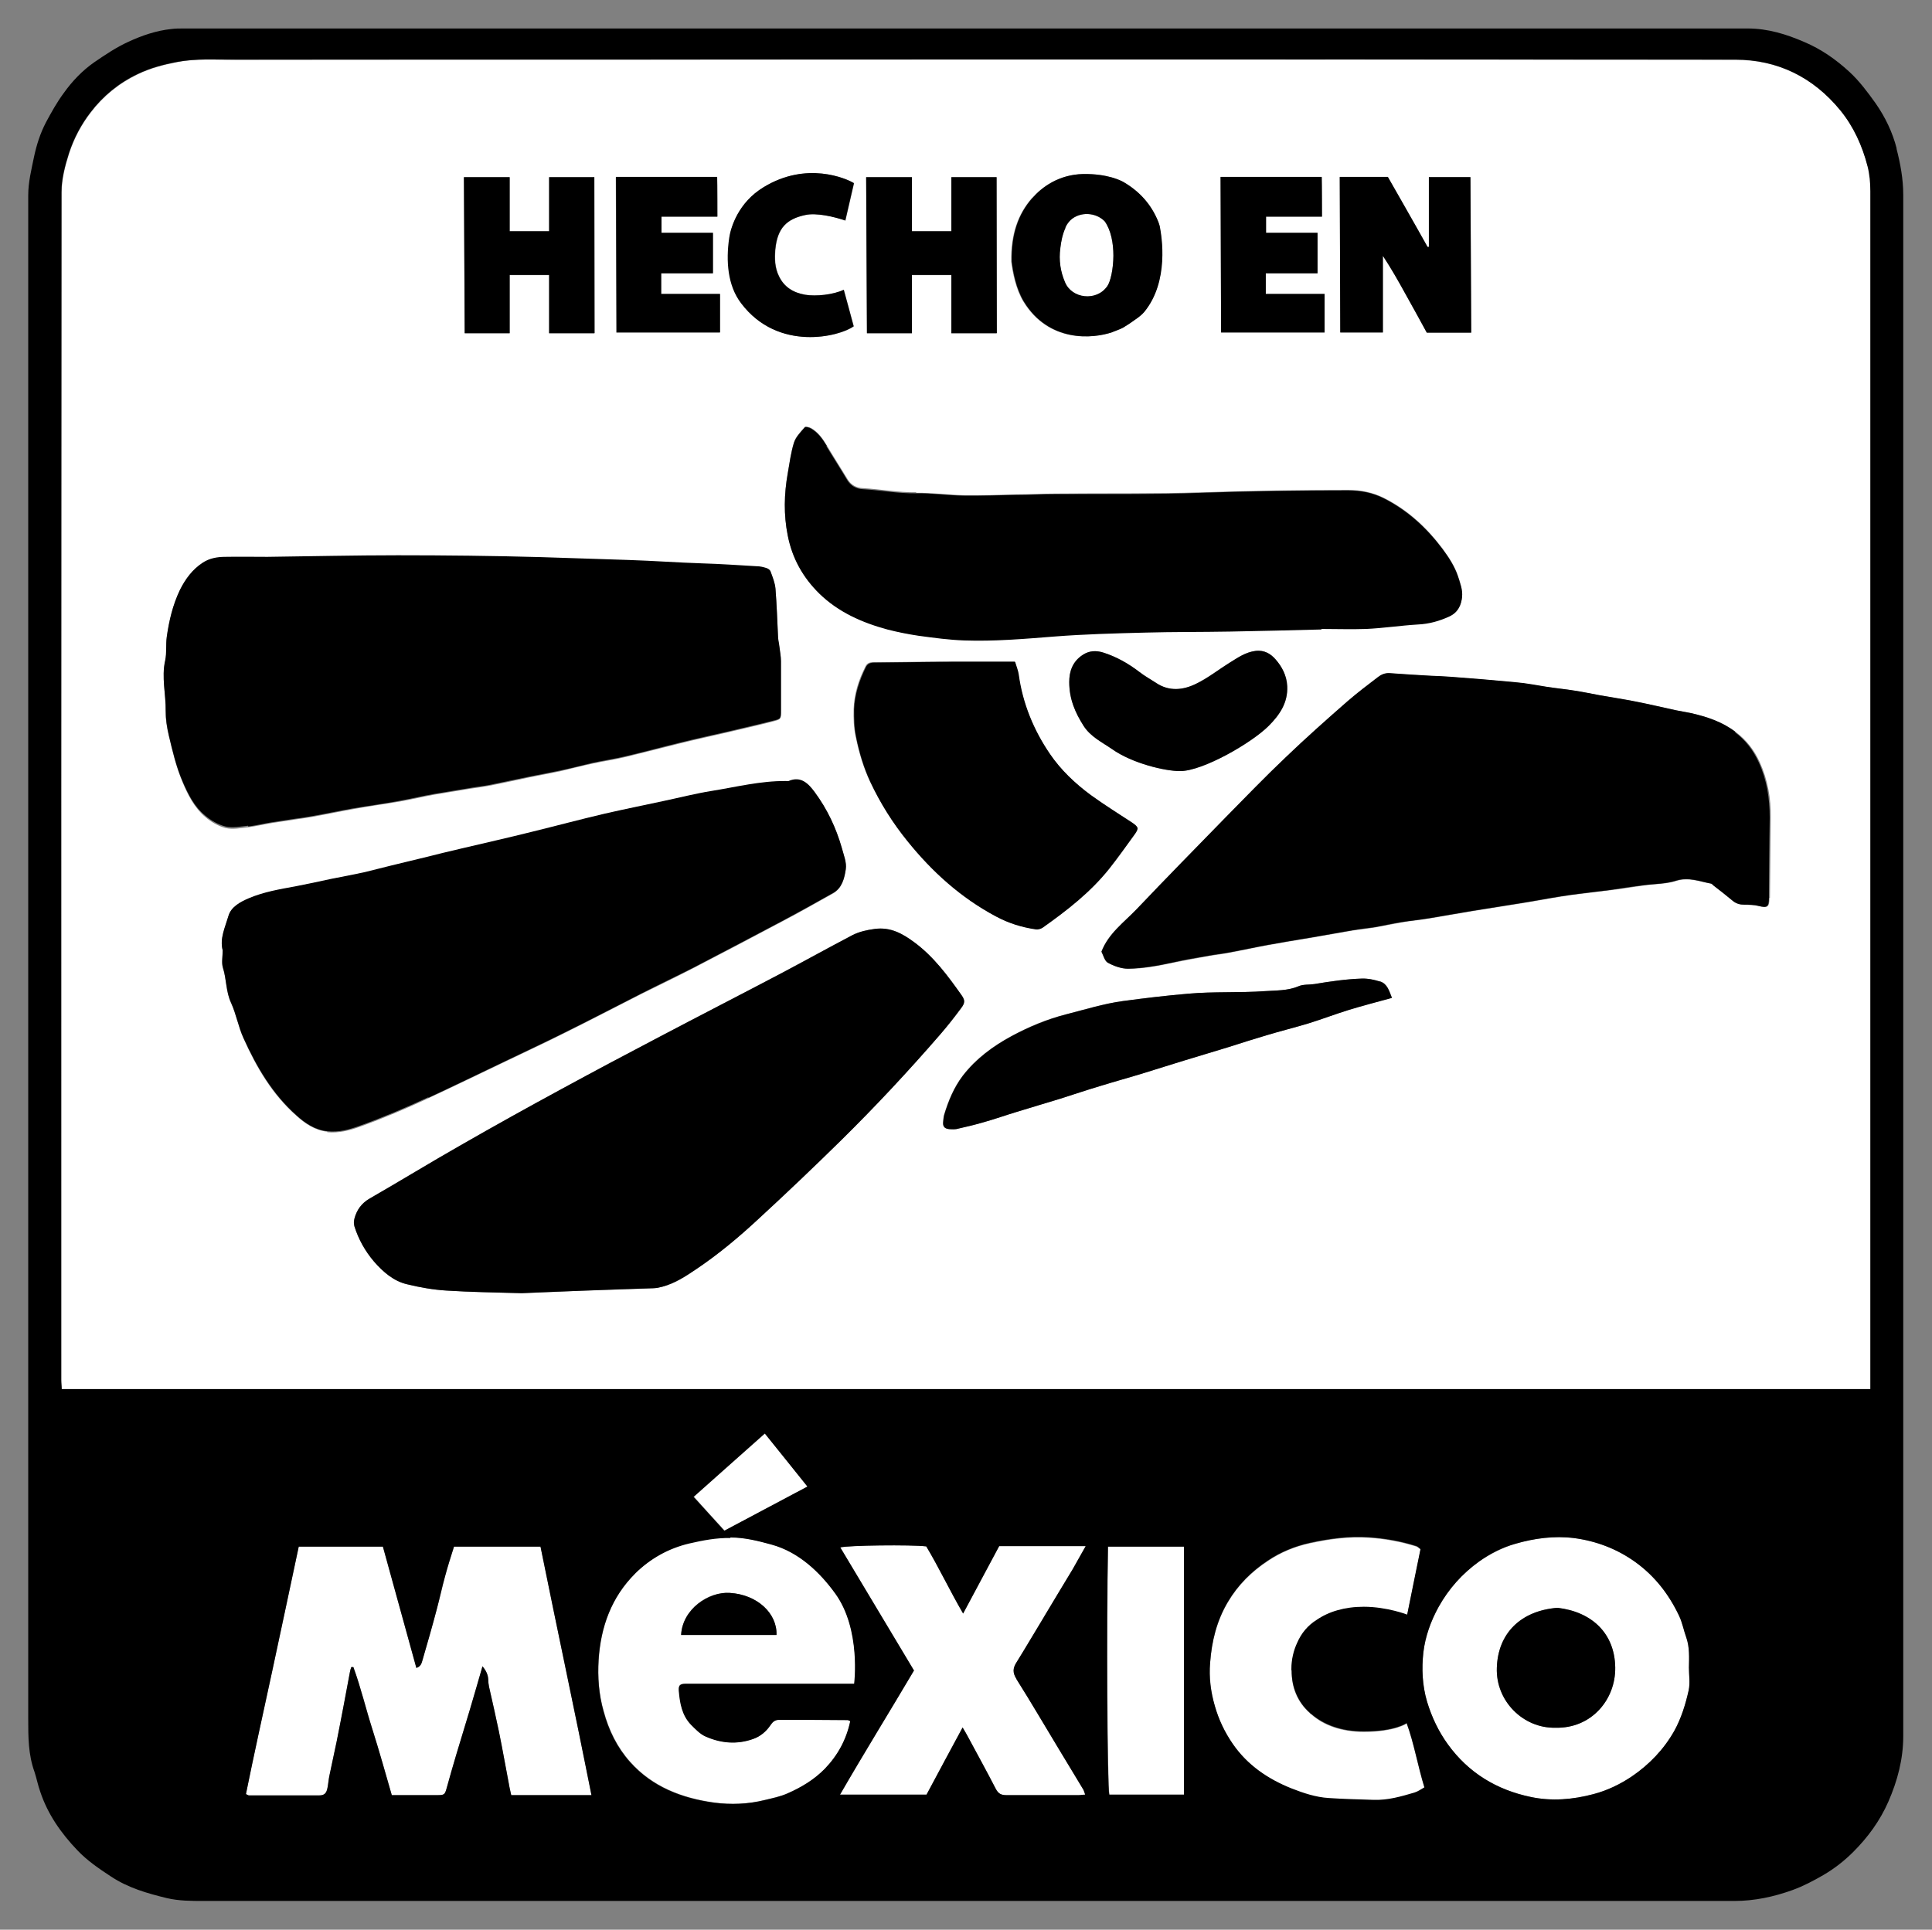 <svg viewBox="0 0 73.92 73.85" xmlns="http://www.w3.org/2000/svg" data-name="Layer 1" id="Layer_1">
  <rect x="0" y="0" width="73.92" height="73.85" fill="#808080" stroke="none"/>
  <defs>
    <style>
      .cls-1 {
        fill: #000;
      }

      .cls-1, .cls-2 {
        stroke-width: 0px;
      }

      .cls-2 {
        fill: #fff;
      }
    </style>
  </defs>
  <path d="M50.38,62.01c.45-.31,1.06-.5,1.8-.5.88,0,1.66.3,1.66.3.17-.82.34-1.66.51-2.51-.05-.04-.1-.09-.15-.11-.6-.19-1.21-.3-1.83-.34-.75-.05-1.5.05-2.24.21-.58.12-1.13.35-1.62.68-.62.41-1.14.92-1.53,1.58-.43.73-.62,1.51-.68,2.33-.04.56.03,1.1.18,1.65.15.53.38,1.01.69,1.46.56.81,1.34,1.33,2.24,1.7.46.19.93.34,1.43.37.57.04,1.14.05,1.71.07.54.02,1.06-.12,1.57-.28.14-.04.26-.13.38-.2-.26-.85-.4-1.7-.68-2.46,0,0-.44.32-1.64.32-.86,0-1.54-.25-2.01-.67,0,0-.01,0-.02-.01-.02-.01-.03-.03-.04-.04-.47-.42-.7-.98-.69-1.61,0-.02,0-.03,0-.05,0-.36.08-.7.22-1,.16-.37.41-.67.75-.88Z" class="cls-2"></path>
  <path d="M12.53,68.42c.03-.15.04-.3.07-.45.09-.44.19-.88.28-1.32.1-.46.19-.93.27-1.39.08-.43.16-.86.24-1.28.01-.06.03-.12.05-.18.03,0,.05,0,.08,0,.29.79.49,1.62.74,2.42.26.82.49,1.65.73,2.48.6,0,1.17,0,1.74,0,.27,0,.29-.02.36-.27.12-.43.24-.86.37-1.29.17-.57.35-1.15.52-1.72.16-.53.31-1.07.48-1.65.15.17.21.33.22.5,0,.09.02.19.03.28.13.57.26,1.14.38,1.72.13.66.25,1.33.38,2,.03.14.06.29.09.43,1.02,0,2.02,0,3.07,0-.63-3.19-1.31-6.34-1.95-9.51h-3.31c-.12.39-.24.76-.34,1.13-.11.42-.2.85-.32,1.27-.18.66-.37,1.31-.55,1.96-.03.12-.08.24-.23.28-.43-1.55-.85-3.09-1.28-4.64-1.06,0-2.12,0-3.22,0-.34,1.59-.67,3.17-1.01,4.74-.34,1.58-.7,3.16-1.01,4.73.07.03.09.05.11.05.9,0,1.79,0,2.69,0,.2,0,.28-.08.32-.29Z" class="cls-2"></path>
  <path d="M64.52,62.67c-.1-.28-.15-.57-.28-.84-.39-.82-.93-1.51-1.67-2.05-.71-.51-1.51-.81-2.36-.92-.75-.09-1.5,0-2.23.22-.5.15-.97.39-1.39.68-.64.46-1.16,1.04-1.55,1.74-.3.54-.5,1.12-.58,1.73-.07.63-.05,1.27.14,1.89.17.59.43,1.14.8,1.64.79,1.09,1.87,1.74,3.17,2.01.8.17,1.61.1,2.4-.11.53-.14,1.03-.37,1.47-.68.66-.45,1.22-1.03,1.62-1.74.27-.49.43-1.01.55-1.55.06-.28.01-.58.01-.87,0-.39.03-.77-.1-1.15ZM59.51,66.12c-1.23.02-2.29-1.02-2.24-2.29.04-1.32.91-2.18,2.32-2.3,1.31.16,2.19.98,2.21,2.28.02,1.24-.92,2.34-2.29,2.31Z" class="cls-2"></path>
  <path d="M71.46,6.36c-.2-.78-.52-1.51-1.04-2.13-1.04-1.27-2.4-1.94-4.02-1.94-19.13-.02-38.27-.01-57.4,0-.74,0-1.48-.06-2.22.09-.52.1-1.02.23-1.5.46-.73.35-1.33.84-1.81,1.47-.36.47-.63.98-.82,1.55-.16.5-.29,1.01-.29,1.51-.02,15.15-.01,30.3-.01,45.45,0,.11,0,.23.02.35,23.08,0,46.13,0,69.21,0,0-.15,0-.27,0-.4,0-15.15,0-30.3,0-45.45,0-.32-.03-.65-.11-.96ZM53.1,6.77s1.12,1.96,1.52,2.68c0,0,.05,0,.05,0v-2.67s1.59,0,1.59,0l.03,5.95s-1.11,0-1.7,0c-.26-.48-.53-.96-.81-1.47-.27-.49-.54-.99-.87-1.47,0,.98,0,2.94,0,2.94h-1.63s-.02-5.95-.02-5.95h1.84ZM50.57,6.77c0,.23.01,1.52.01,1.52h-2.14v.62h1.97s0,1.55,0,1.55h-1.98v.79h2.25s0,1.48,0,1.48h-3.96s-.02-5.95-.02-5.95h3.87ZM39.49,7.58c.36-.41,1-.9,1.95-.92.95-.02,1.47.26,1.56.32.6.36,1.05.86,1.31,1.51.03.06.05.13.06.2.06.33.37,2.07-.6,3.25-.07.08-.15.15-.23.21-.19.14-.38.27-.58.39-.13.07-.27.12-.41.17-.76.27-2.43.4-3.39-1.16-.3-.49-.42-1.14-.47-1.54-.02-1.05.26-1.82.79-2.43ZM34.89,6.78v2.07h1.51v-2.07s1.73,0,1.73,0v5.98s-1.73,0-1.73,0v-2.23h-1.51v2.23s-1.72,0-1.72,0l-.03-5.98h1.75ZM35.05,18.86c.61-.01,1.23.08,1.84.09.66.01,1.33-.01,1.99-.03.5,0,1-.03,1.5-.03,1.87-.02,3.75.01,5.62-.05,1.86-.06,3.72-.09,5.59-.09.48,0,.93.09,1.37.31.91.46,1.62,1.12,2.23,1.93.24.33.46.66.59,1.04.09.26.19.54.16.8-.03.29-.14.59-.48.74-.39.18-.79.29-1.22.31-.66.03-1.31.13-1.97.17-.57.03-1.14,0-1.71,0,0,0,0,.01,0,.02-1.16.03-2.33.06-3.49.08-1.09.02-2.19.01-3.28.04-1.15.03-2.3.05-3.45.15-1.15.09-2.29.19-3.44.15-.59-.02-1.18-.1-1.76-.18-.4-.05-.8-.13-1.19-.24-.97-.26-1.87-.65-2.6-1.37-.63-.61-1.03-1.34-1.21-2.22-.16-.8-.14-1.59,0-2.38.07-.4.12-.8.24-1.18.07-.22.26-.4.41-.58.03-.03.17,0,.24.04.27.15.44.39.6.66.26.44.54.87.8,1.3.13.22.34.33.58.34.68.04,1.36.17,2.05.16ZM42.55,28.67c-.39-.27-.82-.47-1.09-.89-.31-.5-.55-1.01-.55-1.68,0-.39.11-.78.52-1.04.24-.16.5-.17.77-.09.51.16.97.42,1.4.75.2.15.43.28.64.42.5.33,1.03.27,1.52.03.45-.22.86-.55,1.29-.81.31-.19.6-.4.99-.45.34-.04.59.11.76.32.24.28.43.62.45,1.03.03.64-.29,1.1-.71,1.52-.64.65-2.51,1.73-3.39,1.73-.57,0-1.82-.29-2.6-.84ZM43.39,31.92c-.31.44-.63.89-.97,1.31-.71.9-1.61,1.6-2.54,2.25-.07.05-.18.08-.26.07-.54-.07-1.06-.24-1.54-.5-1.33-.71-2.42-1.7-3.37-2.87-.57-.71-1.04-1.47-1.43-2.28-.25-.54-.42-1.11-.54-1.7-.08-.36-.09-.71-.08-1.07.02-.57.19-1.11.45-1.62.06-.13.16-.17.31-.17,1.02,0,2.05-.02,3.07-.03.77,0,1.53,0,2.33,0,.06.21.12.35.14.49.16,1.11.57,2.12,1.19,3.03.42.62.98,1.15,1.58,1.59.49.36,1.01.69,1.53,1.02.26.17.28.21.1.46ZM27.91,9.1c.05-.39.34-1.35,1.32-1.94,1.64-.99,3.16-.33,3.45-.15l-.33,1.43c-.41-.15-1.11-.31-1.54-.21-.69.15-1.06.48-1.14,1.32-.03.35-.02.7.14,1.02.2.42.55.63,1,.71.42.07,1.08,0,1.48-.19,0,0,.32,1.17.38,1.4-.51.38-2.88,1-4.3-.89-.51-.67-.57-1.61-.45-2.5ZM27.43,6.77c0,.23.01,1.52.01,1.52h-2.14v.62h1.97s0,1.55,0,1.55h-1.98v.79h2.25s0,1.48,0,1.48h-3.96s-.02-5.95-.02-5.95c0,0,2.55,0,3.87,0ZM19.5,6.78v2.07h1.51v-2.07s1.73,0,1.73,0v5.98s-1.73,0-1.73,0v-2.23h-1.51v2.23s-1.72,0-1.72,0l-.03-5.98h1.75ZM6.98,29.92c-.24-.56-.38-1.16-.52-1.75-.07-.3-.13-.62-.12-.93.01-.65-.16-1.29-.02-1.94.07-.29.02-.6.06-.9.08-.62.22-1.22.5-1.79.2-.42.47-.8.88-1.05.26-.16.56-.21.86-.22.54-.02,1.07,0,1.61,0,1.66-.02,3.33-.07,4.99-.06,1.82,0,3.63.02,5.45.07,1.13.03,2.26.07,3.38.11.94.03,1.88.1,2.82.13.7.02,1.39.07,2.09.11.13,0,.25.04.37.07.06.02.13.07.15.12.08.21.17.43.19.66.05.62.07,1.25.1,1.88,0,.11.03.23.05.34.02.18.06.37.06.55,0,.63,0,1.26,0,1.89,0,.32,0,.32-.3.4-.58.15-1.16.28-1.75.42-.6.14-1.21.27-1.81.42-.69.17-1.38.35-2.08.52-.41.1-.84.16-1.25.25-.43.09-.85.2-1.27.3-.38.08-.77.15-1.16.23-.53.11-1.06.23-1.59.33-.22.04-.43.07-.65.1-.46.08-.93.15-1.39.23-.45.08-.9.19-1.36.27-.59.1-1.19.18-1.78.29-.51.09-1.02.2-1.53.29-.22.04-.43.07-.65.1-.31.05-.61.09-.92.14-.3.05-.59.12-.89.16-.29.03-.59.09-.86.03-.28-.07-.56-.23-.78-.42-.42-.35-.66-.83-.87-1.32ZM12.52,43.31c-.47-.05-.85-.31-1.18-.61-.92-.81-1.53-1.85-2.02-2.95-.2-.44-.28-.93-.48-1.36-.2-.43-.17-.9-.31-1.34-.06-.19-.01-.42-.01-.67-.12-.44.1-.87.22-1.31.1-.35.46-.54.79-.68.56-.24,1.17-.34,1.77-.45.46-.09.93-.2,1.39-.29.42-.09.84-.16,1.25-.25.34-.07.67-.16,1-.25.43-.1.85-.21,1.28-.31.48-.12.96-.24,1.44-.35.89-.21,1.77-.41,2.66-.63.94-.23,1.87-.48,2.81-.7.74-.18,1.49-.32,2.23-.48.62-.13,1.23-.3,1.86-.39.95-.15,1.89-.39,2.85-.38.04,0,.07.01.1,0,.48-.2.77.12,1,.42.48.64.82,1.36,1.04,2.14.07.27.19.55.15.81-.05.34-.14.71-.48.91-.66.37-1.31.74-1.98,1.09-1.11.59-2.23,1.18-3.35,1.76-.66.34-1.34.67-2.01,1-.99.5-1.96,1.01-2.95,1.5-.74.37-1.49.72-2.24,1.08-.99.47-1.97.95-2.96,1.41-.86.4-1.73.77-2.62,1.09-.41.15-.82.25-1.25.21ZM32.16,43.66c-1.02,1.01-2.06,2-3.12,2.97-.77.71-1.57,1.38-2.43,1.96-.39.27-.79.53-1.26.65-.11.03-.23.05-.34.06-.95.04-1.9.07-2.86.1-.77.03-1.53.07-2.19.09-1.03-.03-1.95-.04-2.87-.1-.51-.03-1.01-.12-1.51-.24-.52-.12-.92-.47-1.27-.87-.34-.4-.6-.85-.75-1.35-.03-.09-.03-.2,0-.29.08-.34.27-.59.58-.77,1.17-.68,2.33-1.38,3.5-2.05,1.27-.73,2.55-1.44,3.84-2.14,1.25-.68,2.51-1.35,3.77-2.01,1.52-.8,3.06-1.59,4.58-2.39.93-.49,1.84-1,2.78-1.49.26-.14.55-.2.86-.24.6-.08,1.06.17,1.51.51.74.56,1.29,1.29,1.82,2.04.13.18.13.29-.04.5-.25.33-.51.66-.78.98-1.22,1.41-2.49,2.77-3.82,4.08ZM51.6,38.65c-.52.16-1.04.36-1.56.52-.53.16-1.06.29-1.59.45-.51.15-1.01.32-1.51.47-.55.17-1.1.33-1.65.5-.49.15-.98.31-1.48.46-.58.18-1.17.34-1.75.52-.51.15-1.01.32-1.51.48-.55.17-1.1.33-1.65.5-.43.13-.85.28-1.28.4-.34.1-.69.18-1.04.26-.09.02-.19.02-.28,0-.17-.02-.24-.11-.22-.28.01-.09.02-.19.04-.27.16-.53.37-1.04.71-1.49.5-.66,1.15-1.13,1.87-1.52.66-.36,1.35-.65,2.08-.83.72-.19,1.45-.41,2.18-.51.82-.11,1.65-.21,2.48-.28.99-.09,1.98-.03,2.96-.1.42-.03.85-.01,1.26-.18.19-.08.41-.05.62-.09.6-.1,1.21-.19,1.82-.21.23,0,.46.05.68.11.27.09.34.35.45.63-.58.16-1.12.3-1.65.46ZM67.7,34.37c0,.35-.07.38-.39.31-.18-.04-.37-.05-.55-.05-.17,0-.32-.04-.45-.15-.24-.2-.49-.39-.73-.58-.04-.03-.07-.07-.11-.08-.44-.08-.85-.25-1.32-.11-.4.13-.85.12-1.27.18-.42.06-.84.13-1.27.18-.38.05-.76.09-1.14.14-.24.03-.48.06-.72.1-.51.08-1.02.18-1.53.26-.63.1-1.25.2-1.88.3-.55.09-1.09.19-1.64.28-.35.06-.71.09-1.06.15-.34.06-.67.13-1.01.19-.29.05-.57.08-.86.12-.53.09-1.07.19-1.6.28-.55.09-1.09.18-1.64.28-.5.09-.99.2-1.48.29-.25.05-.5.08-.76.12-.48.09-.95.17-1.43.27-.55.12-1.11.22-1.68.23-.26,0-.55-.1-.78-.23-.13-.07-.17-.29-.24-.42.27-.7.86-1.12,1.34-1.62,1.13-1.19,2.28-2.37,3.43-3.54.75-.77,1.5-1.53,2.27-2.27.77-.73,1.57-1.44,2.37-2.15.37-.33.77-.63,1.17-.93.13-.1.27-.17.45-.15.52.04,1.04.07,1.57.1.26.02.51.02.77.04.83.07,1.66.13,2.49.21.39.04.77.12,1.16.17.36.05.73.09,1.09.15.33.05.66.12.98.18.46.08.91.15,1.37.24.51.1,1.01.22,1.52.33.19.04.39.06.58.11.61.14,1.19.33,1.7.72.41.31.7.69.91,1.15.31.68.43,1.39.42,2.12-.01,1.02-.02,2.05-.03,3.07Z" class="cls-2"></path>
  <path d="M42.36,10.97c.13-.18.23-.67.24-1.18,0-.47-.09-.97-.33-1.31-.34-.36-.95-.39-1.31-.05-.08.08-.15.18-.2.29-.11.26-.16.52-.2.79-.05.45,0,.88.18,1.3.26.63,1.2.74,1.61.16Z" class="cls-2"></path>
  <path d="M45.31,59.19c-.97,0-1.93,0-2.91,0-.06,2.94-.03,9.2.05,9.49.95,0,1.9,0,2.86,0,0-3.17,0-6.32,0-9.49Z" class="cls-2"></path>
  <path d="M29.27,54.86c-.93.82-1.81,1.61-2.72,2.42.41.46.8.88,1.18,1.3,1.07-.57,2.1-1.12,3.18-1.69-.55-.68-1.07-1.34-1.63-2.03Z" class="cls-2"></path>
  <path d="M39.96,61.85c.36-.6.73-1.2,1.09-1.81.16-.27.31-.55.49-.87-1.14,0-2.22,0-3.31,0-.45.83-.89,1.66-1.38,2.58-.51-.89-.92-1.75-1.41-2.57-.58-.07-3.02-.04-3.29.04.95,1.58,1.89,3.16,2.82,4.71-.94,1.59-1.9,3.14-2.83,4.75,1.15,0,2.23,0,3.31,0,.46-.85.9-1.68,1.38-2.57.1.17.15.25.19.33.36.67.73,1.34,1.08,2.02.1.19.21.24.41.24.92,0,1.84,0,2.76,0,.07,0,.15,0,.25-.02-.03-.09-.05-.14-.07-.19-.31-.52-.62-1.03-.93-1.54-.54-.9-1.07-1.81-1.63-2.69-.15-.24-.14-.41,0-.63.37-.59.72-1.18,1.07-1.77Z" class="cls-2"></path>
  <path d="M24.31,60.21c-.92.91-1.32,2.05-1.4,3.31-.04.66,0,1.31.19,1.96.2.74.52,1.39,1.02,1.95.85.95,1.98,1.38,3.21,1.55.64.09,1.3.06,1.94-.1.29-.07.59-.13.86-.25.53-.23,1.03-.53,1.44-.95.49-.51.82-1.11.97-1.82-.06-.02-.08-.04-.1-.04-.87,0-1.75,0-2.62-.01-.17,0-.25.08-.33.2-.16.24-.38.43-.66.53-.62.23-1.23.17-1.82-.09-.21-.09-.39-.28-.56-.45-.35-.36-.43-.83-.47-1.31-.02-.2.03-.25.27-.26.08,0,.16,0,.24,0,1.96,0,6.2,0,6.2,0,0,0,.26-2.08-.72-3.45-.57-.79-1.37-1.59-2.45-1.88-.51-.14-1.03-.26-1.56-.27-.54,0-1.06.09-1.57.21-.79.19-1.49.58-2.07,1.15ZM27.92,60.96c1.06.07,1.82.79,1.79,1.61-1.24,0-2.44,0-3.65,0,.05-1,1.05-1.67,1.86-1.61Z" class="cls-2"></path>
  <path d="M72.57,5.69c-.16-.63-.44-1.21-.81-1.74-.3-.42-.62-.85-1-1.2-.51-.47-1.08-.87-1.72-1.14-.69-.3-1.4-.52-2.17-.52-9.98,0-19.95,0-29.93,0-9.98,0-19.95,0-29.93,0-.15,0-.3,0-.45.02-.58.06-1.13.25-1.65.49-.46.21-.89.5-1.3.78-.46.32-.85.73-1.17,1.18-.26.35-.47.73-.68,1.12-.22.42-.36.86-.46,1.33-.1.49-.22.96-.22,1.47,0,19.44,0,38.88,0,58.31,0,.68,0,1.36.24,2.02.08.24.13.51.22.76.29.87.8,1.59,1.42,2.24.37.39.82.7,1.28,1,.66.44,1.4.65,2.14.83.46.11.95.11,1.42.11,17.39,0,34.77,0,52.16,0,2.13,0,4.27,0,6.4,0,.77,0,1.51-.16,2.23-.42.41-.15.79-.35,1.17-.57.43-.25.81-.55,1.15-.89.56-.56,1.02-1.19,1.34-1.92.35-.8.57-1.63.57-2.51,0-19.66,0-39.32,0-58.98,0-.61-.11-1.2-.26-1.78ZM71.57,53.16c-23.08,0-46.13,0-69.21,0,0-.12-.02-.24-.02-.35,0-15.15,0-30.3.01-45.45,0-.5.13-1.01.29-1.51.19-.57.46-1.08.82-1.55.48-.63,1.09-1.13,1.81-1.47.48-.23.97-.36,1.5-.46.74-.14,1.48-.08,2.22-.09,19.13,0,38.27-.01,57.4,0,1.62,0,2.98.67,4.02,1.94.51.63.84,1.36,1.04,2.13.08.31.11.64.11.96,0,15.15,0,30.3,0,45.45,0,.13,0,.25,0,.4ZM64.61,64.69c-.12.53-.28,1.06-.55,1.55-.4.71-.96,1.29-1.62,1.74-.45.3-.94.54-1.47.68-.79.21-1.6.28-2.4.11-1.3-.27-2.38-.92-3.17-2.01-.36-.5-.62-1.05-.8-1.64-.18-.62-.21-1.26-.14-1.89.07-.6.28-1.18.58-1.73.39-.7.91-1.28,1.55-1.74.42-.3.88-.54,1.39-.68.73-.21,1.49-.31,2.23-.22.85.11,1.65.41,2.36.92.74.53,1.28,1.23,1.67,2.05.13.27.18.57.28.84.13.38.11.77.1,1.15,0,.29.05.59-.01.87ZM9.41,68.66c.32-1.57.67-3.15,1.01-4.73.34-1.57.67-3.15,1.01-4.74,1.1,0,2.16,0,3.22,0,.43,1.55.85,3.09,1.28,4.64.15-.04.2-.16.23-.28.19-.65.38-1.3.55-1.96.11-.42.2-.85.32-1.27.1-.38.22-.75.34-1.13h3.31c.64,3.17,1.32,6.33,1.95,9.51-1.05,0-2.05,0-3.07,0-.03-.14-.07-.28-.09-.43-.13-.67-.24-1.33-.38-2-.12-.57-.25-1.15-.38-1.72-.02-.09-.03-.18-.03-.28-.01-.18-.08-.33-.22-.5-.17.58-.32,1.12-.48,1.65-.17.57-.35,1.15-.52,1.72-.13.43-.25.86-.37,1.29-.07.25-.09.27-.36.27-.57,0-1.14,0-1.74,0-.24-.83-.47-1.66-.73-2.48-.26-.8-.45-1.63-.74-2.42-.03,0-.05,0-.08,0-.02.06-.04.12-.05.18-.08.43-.16.86-.24,1.28-.09.46-.18.93-.27,1.39-.09.44-.19.88-.28,1.32-.03.15-.04.3-.07.45-.04.21-.12.29-.32.29-.9,0-1.79,0-2.69,0-.02,0-.04-.02-.11-.05ZM27.95,58.84c.54,0,1.05.13,1.56.27,1.07.29,1.88,1.09,2.45,1.88.99,1.37.72,3.45.72,3.45,0,0-4.24,0-6.2,0-.08,0-.16,0-.24,0-.23,0-.28.06-.27.26.04.48.12.95.47,1.31.17.17.35.36.56.45.59.26,1.2.31,1.82.09.28-.1.5-.29.66-.53.08-.12.17-.2.33-.2.87,0,1.75,0,2.62.01.02,0,.04.01.1.04-.15.71-.48,1.31-.97,1.82-.41.42-.91.72-1.44.95-.27.12-.57.18-.86.25-.64.16-1.3.18-1.94.1-1.23-.17-2.36-.6-3.21-1.55-.5-.56-.82-1.21-1.02-1.95-.18-.65-.23-1.31-.19-1.96.08-1.26.49-2.4,1.4-3.31.58-.57,1.27-.96,2.07-1.15.52-.12,1.04-.22,1.57-.21ZM26.54,57.28c.91-.81,1.8-1.6,2.72-2.42.56.7,1.09,1.35,1.63,2.03-1.07.57-2.11,1.12-3.18,1.69-.38-.42-.77-.85-1.18-1.3ZM38.89,64.26c.56.89,1.09,1.8,1.63,2.69.31.51.62,1.03.93,1.54.03.05.04.11.07.19-.1,0-.17.02-.25.02-.92,0-1.84,0-2.76,0-.2,0-.31-.05-.41-.24-.35-.68-.72-1.35-1.08-2.02-.04-.08-.09-.16-.19-.33-.48.89-.93,1.72-1.38,2.57-1.08,0-2.16,0-3.31,0,.93-1.61,1.89-3.16,2.83-4.75-.93-1.56-1.88-3.13-2.82-4.71.27-.08,2.71-.11,3.29-.04.49.82.89,1.68,1.41,2.57.49-.92.94-1.75,1.38-2.58,1.09,0,2.17,0,3.31,0-.18.31-.33.59-.49.87-.36.6-.73,1.2-1.09,1.81-.36.59-.71,1.19-1.07,1.77-.14.22-.15.39,0,.63ZM42.39,59.19c.98,0,1.94,0,2.91,0,0,3.17,0,6.32,0,9.49-.97,0-1.92,0-2.86,0-.08-.29-.11-6.55-.05-9.49ZM49.42,63.93c0,.63.23,1.2.69,1.61.01.01.03.03.04.04,0,0,.01,0,.02.01.47.41,1.15.67,2.01.67,1.21,0,1.64-.32,1.64-.32.28.76.42,1.61.68,2.46-.12.07-.25.16-.38.2-.51.15-1.02.3-1.57.28-.57-.02-1.14-.03-1.71-.07-.5-.03-.97-.19-1.43-.37-.9-.36-1.68-.89-2.24-1.7-.31-.45-.54-.93-.69-1.46-.16-.54-.23-1.09-.18-1.65.06-.82.25-1.61.68-2.33.39-.66.91-1.17,1.53-1.58.49-.33,1.04-.55,1.62-.68.74-.16,1.48-.26,2.24-.21.62.04,1.24.15,1.83.34.05.02.09.07.15.11-.17.85-.35,1.69-.51,2.51,0,0-.78-.3-1.66-.3-.74,0-1.35.19-1.8.5-.34.21-.59.51-.75.88-.14.3-.22.64-.22,1,0,.02,0,.03,0,.05Z" class="cls-1"></path>
  <path d="M9.5,31.63c.3-.04.59-.11.89-.16.31-.05.61-.09.92-.14.22-.03.44-.06.65-.1.51-.09,1.02-.2,1.53-.29.59-.1,1.19-.18,1.78-.29.45-.08.9-.19,1.36-.27.46-.08.93-.15,1.39-.23.22-.04.44-.06.65-.1.53-.11,1.06-.22,1.59-.33.39-.08.77-.15,1.16-.23.43-.09.85-.2,1.27-.3.42-.09.84-.15,1.25-.25.69-.16,1.38-.35,2.08-.52.6-.15,1.21-.28,1.81-.42.58-.14,1.17-.27,1.75-.42.3-.07.3-.08.3-.4,0-.63,0-1.26,0-1.89,0-.18-.04-.37-.06-.55-.01-.11-.04-.23-.05-.34-.03-.63-.05-1.25-.1-1.88-.02-.22-.11-.44-.19-.66-.02-.05-.09-.1-.15-.12-.12-.04-.25-.07-.37-.07-.7-.04-1.39-.09-2.09-.11-.94-.03-1.88-.1-2.82-.13-1.13-.04-2.25-.07-3.38-.11-1.81-.05-3.63-.07-5.45-.07-1.66,0-3.33.04-4.99.06-.54,0-1.07-.01-1.61,0-.3,0-.6.05-.86.22-.4.26-.67.63-.88,1.05-.27.57-.41,1.17-.5,1.79-.04.3,0,.61-.06.9-.15.65.03,1.29.02,1.94,0,.31.05.63.12.93.14.59.28,1.19.52,1.75.21.49.45.98.87,1.32.22.19.5.35.78.42.27.06.58,0,.86-.03Z" class="cls-1"></path>
  <path d="M16.39,42.01c.99-.46,1.98-.94,2.96-1.41.75-.36,1.5-.71,2.24-1.08.99-.49,1.97-1,2.95-1.5.67-.34,1.34-.66,2.01-1,1.12-.58,2.23-1.17,3.35-1.76.66-.35,1.32-.72,1.98-1.09.34-.19.43-.57.48-.91.04-.26-.08-.54-.15-.81-.22-.77-.56-1.49-1.04-2.14-.23-.31-.52-.63-1-.42-.03.01-.07,0-.1,0-.97-.01-1.91.23-2.85.38-.62.1-1.24.26-1.86.39-.74.16-1.49.31-2.23.48-.94.22-1.87.47-2.81.7-.88.22-1.77.42-2.66.63-.48.11-.96.23-1.44.35-.43.1-.85.21-1.28.31-.33.08-.67.17-1,.25-.42.09-.83.17-1.25.25-.46.1-.92.2-1.39.29-.6.11-1.2.21-1.77.45-.33.14-.69.33-.79.68-.13.44-.34.87-.22,1.31,0,.26-.05.48.01.67.14.44.11.91.31,1.34.2.44.28.93.48,1.36.5,1.1,1.11,2.14,2.02,2.95.33.3.71.56,1.18.61.44.05.84-.06,1.25-.21.89-.32,1.76-.69,2.62-1.09Z" class="cls-1"></path>
  <path d="M66.4,28.01c-.51-.39-1.09-.58-1.7-.72-.19-.04-.39-.07-.58-.11-.51-.11-1.01-.23-1.52-.33-.45-.09-.91-.16-1.37-.24-.33-.06-.65-.13-.98-.18-.36-.06-.73-.09-1.09-.15-.39-.06-.77-.14-1.16-.17-.83-.08-1.66-.15-2.49-.21-.25-.02-.51-.03-.77-.04-.52-.03-1.04-.06-1.57-.1-.18-.01-.32.05-.45.15-.39.3-.79.6-1.17.93-.8.7-1.6,1.41-2.37,2.15-.78.74-1.52,1.51-2.27,2.27-1.15,1.18-2.3,2.35-3.43,3.54-.48.5-1.07.92-1.34,1.62.07.13.12.35.24.42.24.13.52.23.78.23.56-.01,1.12-.11,1.68-.23.47-.11.95-.19,1.43-.27.25-.05.5-.07.76-.12.49-.09.99-.2,1.48-.29.55-.1,1.09-.19,1.64-.28.53-.09,1.07-.19,1.6-.28.29-.05.57-.08.86-.12.34-.06.67-.14,1.01-.19.35-.06.71-.09,1.06-.15.55-.09,1.09-.19,1.64-.28.63-.1,1.25-.2,1.88-.3.51-.08,1.02-.18,1.53-.26.24-.04.48-.07.72-.1.38-.05.76-.09,1.14-.14.42-.06.84-.13,1.27-.18.43-.06.87-.05,1.27-.18.48-.15.89.03,1.32.11.04,0,.08.05.11.08.25.19.49.38.73.58.13.11.28.15.45.15.18,0,.37,0,.55.05.32.08.39.04.39-.31.01-1.02.01-2.05.03-3.07,0-.74-.11-1.45-.42-2.12-.21-.46-.5-.84-.91-1.15Z" class="cls-1"></path>
  <path d="M36.8,38.1c-.53-.75-1.07-1.49-1.82-2.04-.45-.33-.91-.59-1.51-.51-.3.04-.6.11-.86.24-.93.49-1.85,1-2.78,1.49-1.52.8-3.06,1.59-4.58,2.39-1.26.66-2.52,1.33-3.77,2.01-1.29.7-2.57,1.41-3.84,2.14-1.18.67-2.33,1.38-3.5,2.05-.31.18-.49.44-.58.77-.02.09-.02.2,0,.29.16.5.41.95.75,1.35.35.4.75.75,1.27.87.49.12,1,.21,1.51.24.92.06,1.84.07,2.87.1.65-.03,1.42-.06,2.19-.09.95-.04,1.9-.07,2.86-.1.11,0,.23-.03.34-.06.47-.13.87-.39,1.26-.65.87-.58,1.67-1.25,2.43-1.96,1.05-.97,2.09-1.96,3.12-2.97,1.33-1.31,2.6-2.67,3.82-4.08.27-.31.53-.64.78-.98.17-.22.16-.32.04-.5Z" class="cls-1"></path>
  <path d="M31.63,17.06c-.16-.26-.33-.5-.6-.66-.07-.04-.21-.08-.24-.04-.16.18-.34.37-.41.58-.12.38-.17.79-.24,1.18-.14.79-.16,1.58,0,2.38.17.87.58,1.6,1.21,2.22.73.71,1.64,1.11,2.6,1.37.39.1.79.18,1.19.24.59.08,1.17.16,1.76.18,1.15.04,2.3-.06,3.44-.15,1.15-.09,2.3-.12,3.45-.15,1.09-.03,2.19-.02,3.28-.04,1.16-.02,2.33-.05,3.49-.08,0,0,0-.01,0-.02.57,0,1.14.02,1.71,0,.66-.03,1.31-.13,1.97-.17.44-.02.83-.13,1.22-.31.34-.16.45-.45.48-.74.03-.26-.08-.54-.16-.8-.13-.38-.35-.72-.59-1.04-.61-.81-1.33-1.47-2.23-1.93-.43-.22-.89-.31-1.37-.31-1.86,0-3.72.02-5.59.09-1.87.07-3.75.04-5.62.05-.5,0-1,.03-1.5.03-.66.01-1.33.04-1.99.03-.61-.01-1.23-.1-1.84-.09-.69.01-1.36-.12-2.05-.16-.23-.01-.44-.12-.58-.34-.26-.44-.54-.87-.8-1.3Z" class="cls-1"></path>
  <path d="M41.75,30.44c-.61-.45-1.16-.97-1.58-1.59-.62-.91-1.04-1.93-1.19-3.03-.02-.15-.08-.29-.14-.49-.79,0-1.56,0-2.33,0-1.02,0-2.05.02-3.07.03-.15,0-.25.05-.31.17-.25.51-.43,1.05-.45,1.62,0,.36,0,.71.08,1.07.12.59.29,1.16.54,1.7.38.82.86,1.58,1.43,2.28.94,1.17,2.04,2.16,3.37,2.87.48.26.99.42,1.54.5.08.01.19-.02.26-.07.93-.66,1.82-1.35,2.54-2.25.34-.43.65-.87.97-1.31.18-.25.15-.29-.1-.46-.51-.34-1.03-.66-1.53-1.02Z" class="cls-1"></path>
  <path d="M52.79,37.56c-.22-.07-.45-.12-.68-.11-.61.02-1.22.11-1.82.21-.21.03-.43,0-.62.09-.41.17-.85.15-1.26.18-.98.07-1.97.01-2.96.1-.83.07-1.66.17-2.48.28-.74.1-1.46.33-2.18.51-.73.19-1.42.48-2.08.83-.72.39-1.36.87-1.87,1.52-.34.45-.55.96-.71,1.49-.03.09-.03.18-.04.27-.02.17.04.26.22.28.09,0,.19.01.28,0,.35-.08.7-.16,1.04-.26.43-.12.85-.27,1.28-.4.55-.17,1.1-.33,1.65-.5.51-.16,1.01-.33,1.51-.48.58-.18,1.17-.34,1.75-.52.49-.15.98-.31,1.48-.46.55-.17,1.1-.33,1.65-.5.5-.16,1-.32,1.51-.47.53-.16,1.06-.29,1.59-.45.52-.16,1.04-.36,1.56-.52.53-.16,1.06-.3,1.65-.46-.11-.28-.18-.54-.45-.63Z" class="cls-1"></path>
  <path d="M52.91,12.73s0-1.96,0-2.94c.32.49.6.98.87,1.47.28.5.55.99.81,1.47.6,0,1.7,0,1.7,0l-.03-5.95h-1.59v2.67s-.05,0-.05,0c-.4-.72-1.52-2.68-1.52-2.68h-1.84s.02,5.95.02,5.95h1.63Z" class="cls-1"></path>
  <path d="M48.54,27.78c.41-.41.74-.88.71-1.52-.02-.41-.2-.75-.45-1.03-.18-.2-.42-.36-.76-.32-.39.05-.68.26-.99.45-.43.27-.83.59-1.29.81-.49.24-1.02.3-1.52-.03-.21-.14-.44-.26-.64-.42-.43-.33-.89-.59-1.4-.75-.27-.08-.52-.07-.77.09-.4.26-.52.65-.52,1.04,0,.66.23,1.18.55,1.68.27.42.7.62,1.09.89.78.55,2.03.84,2.6.84.87,0,2.74-1.08,3.39-1.73Z" class="cls-1"></path>
  <polygon points="34.89 12.75 34.89 10.52 36.4 10.52 36.4 12.75 38.14 12.75 38.13 6.78 36.4 6.78 36.4 8.85 34.89 8.85 34.89 6.78 33.14 6.78 33.17 12.75 34.89 12.75" class="cls-1"></polygon>
  <polygon points="19.5 12.75 19.5 10.52 21.01 10.52 21.01 12.75 22.75 12.75 22.74 6.78 21.01 6.78 21.01 8.85 19.5 8.85 19.5 6.78 17.75 6.78 17.78 12.75 19.5 12.75" class="cls-1"></polygon>
  <path d="M42.56,12.71c.14-.06.28-.1.41-.17.2-.12.39-.25.58-.39.08-.06.16-.13.23-.21.97-1.18.66-2.92.6-3.25-.01-.07-.04-.13-.06-.2-.26-.65-.7-1.15-1.31-1.51-.1-.06-.61-.33-1.56-.32-.95.02-1.59.51-1.95.92-.54.61-.81,1.39-.79,2.43.05.4.17,1.05.47,1.54.96,1.56,2.63,1.42,3.39,1.16ZM40.76,8.71c.05-.12.12-.21.2-.29.36-.33.97-.3,1.31.05.24.34.33.84.33,1.31,0,.51-.11,1-.24,1.18-.41.58-1.35.47-1.61-.16-.18-.42-.24-.85-.18-1.3.03-.27.08-.53.2-.79Z" class="cls-1"></path>
  <path d="M27.55,12.73v-1.48h-2.25s0-.79,0-.79h1.98v-1.55h-1.97s0-.62,0-.62h2.14s0-1.29-.01-1.52c-1.32,0-3.87,0-3.87,0l.02,5.95h3.96Z" class="cls-1"></path>
  <path d="M50.68,12.73v-1.48h-2.25s0-.79,0-.79h1.98v-1.55h-1.97s0-.62,0-.62h2.14s0-1.29-.01-1.52h-3.87s.02,5.95.02,5.95h3.96Z" class="cls-1"></path>
  <path d="M32.66,12.49c-.06-.24-.38-1.4-.38-1.4-.4.19-1.06.26-1.48.19-.45-.08-.8-.29-1-.71-.16-.32-.17-.68-.14-1.02.08-.84.45-1.17,1.14-1.32.43-.1,1.13.07,1.54.21l.33-1.43c-.29-.18-1.81-.85-3.45.15-.98.59-1.26,1.55-1.32,1.94-.13.89-.06,1.83.45,2.5,1.42,1.89,3.79,1.27,4.3.89Z" class="cls-1"></path>
  <path d="M29.71,62.57c.03-.82-.73-1.55-1.79-1.61-.8-.05-1.81.62-1.86,1.61,1.21,0,2.41,0,3.65,0Z" class="cls-1"></path>
  <path d="M59.59,61.53c-1.41.11-2.28.98-2.32,2.3-.04,1.28,1.02,2.32,2.24,2.29,1.37.04,2.31-1.07,2.29-2.31-.02-1.31-.9-2.13-2.21-2.28Z" class="cls-1"></path>
</svg>